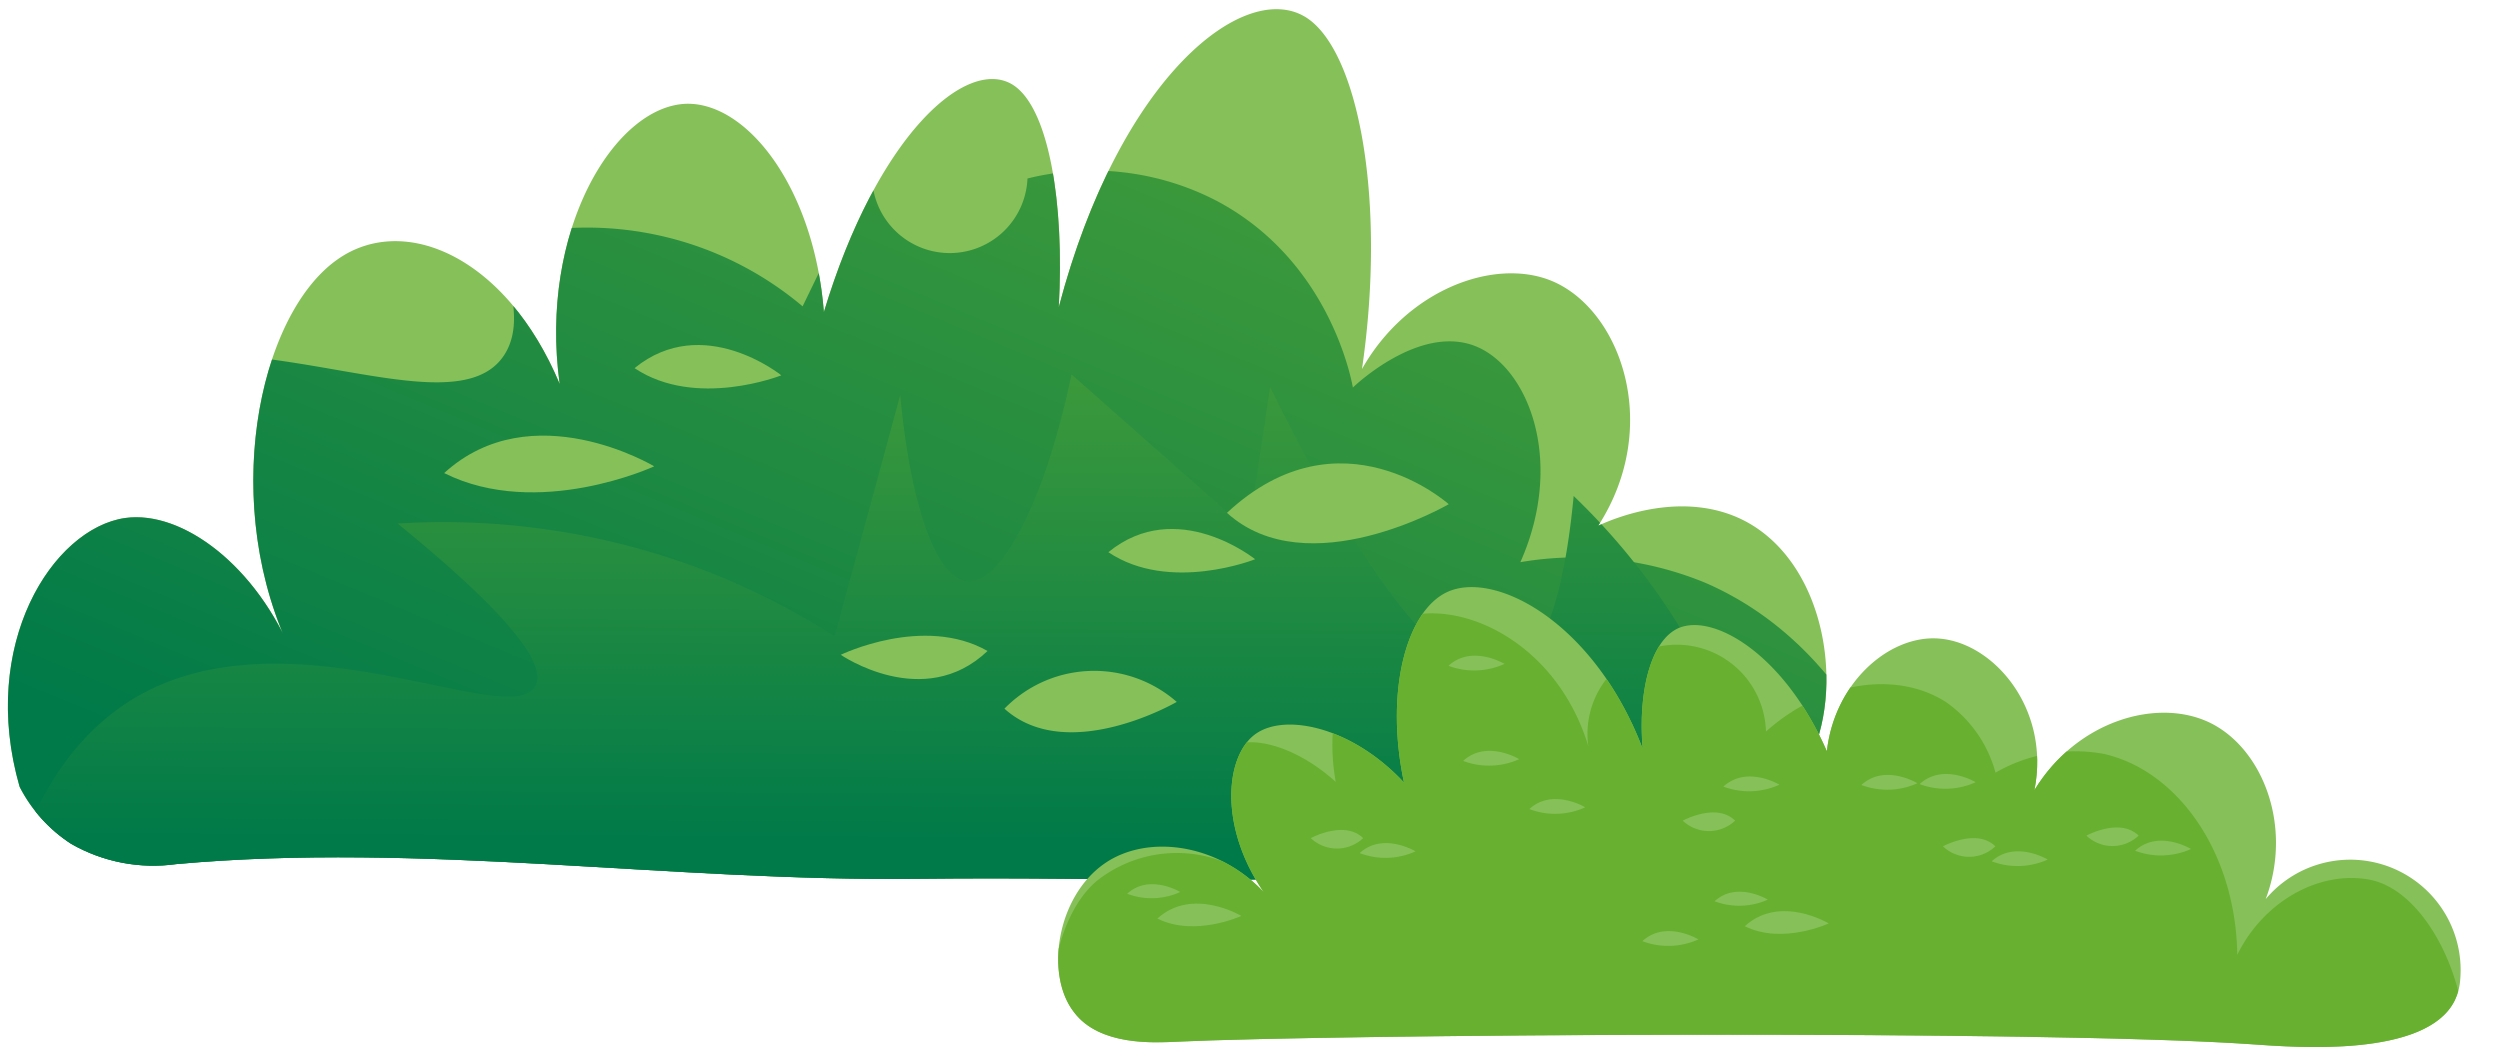 <?xml version="1.0" encoding="UTF-8"?> <svg xmlns="http://www.w3.org/2000/svg" xmlns:xlink="http://www.w3.org/1999/xlink" viewBox="0 0 170.32 72.11"><defs><style>.cls-1{fill:#86c059;}.cls-2{clip-path:url(#clip-path);}.cls-3{fill:url(#web_app_gradient);}.cls-4{fill:url(#web_app_gradient-2);}.cls-5{clip-path:url(#clip-path-2);}.cls-6{fill:#68b030;}</style><clipPath id="clip-path"><path class="cls-1" d="M108.89,35.81c4.37-6.79,1.52-14.72-3.17-16.67-3.9-1.61-9.86.57-12.93,6C94.46,13.69,92.57,3.5,89,1.2c-4.18-2.67-12.73,4-16.87,19.74.4-7.09-.67-13.63-3.14-15.17C65.86,3.84,59.77,9.2,56.13,21.26,55.46,12.8,50.93,7,46.79,7.07c-4.92.12-10.09,8.66-8.66,19.09C34.5,17.49,27.53,14.48,23,17.67c-5.45,3.81-8.13,16.87-3,27.08-2.5-6.2-7.57-10-11.47-9.46C3.59,36-1.46,43.91,1.34,53.61a10.11,10.11,0,0,0,3.51,3.88A11.26,11.26,0,0,0,12,58.87c16.78-1.52,33.68,1.2,50.52,1,15.27-.17,21.33.57,37-.62s21.29-2.81,23.63-7.26c2.6-4.92,1.29-13.66-4.36-16.54C114.61,33.34,109.93,35.33,108.89,35.81Z"></path></clipPath><linearGradient id="web_app_gradient" x1="98.2" y1="-33.33" x2="55.33" y2="69.96" gradientUnits="userSpaceOnUse"><stop offset="0" stop-color="#68b030"></stop><stop offset="1" stop-color="#007a49"></stop></linearGradient><linearGradient id="web_app_gradient-2" x1="60.93" y1="1.98" x2="60.68" y2="57.51" xlink:href="#web_app_gradient"></linearGradient><clipPath id="clip-path-2"><path class="cls-1" d="M87.25,62.24c-4.3-4.8-4-10.53-1.76-12.2,2-1.5,6.61-.54,10.16,3.27-1.32-6.22.17-11.75,3-13,3.29-1.45,10,2.16,13.26,10.69-.32-3.84.53-7.38,2.47-8.22,2.43-1,7.22,1.86,10.08,8.4.52-4.59,4.08-7.75,7.34-7.69,3.86.06,7.93,4.69,6.8,10.34,2.86-4.7,8.34-6.33,11.94-4.6,4.28,2.07,6.39,9.15,2.38,14.68a7.52,7.52,0,0,1,14.69,2.82,3.88,3.88,0,0,1-.37,1.42c-1.93,3.94-10.94,3.19-13.74,3-14.18-1-62.54-.69-73.32-.18-1.56.07-5.27.29-7-2-2-2.54-1.2-7.87,2.07-10.14S84.23,57.63,87.25,62.24Z"></path></clipPath></defs><g id="Trees"><path class="cls-1" d="M108.89,35.81c4.37-6.79,1.52-14.72-3.17-16.67-3.9-1.61-9.86.57-12.93,6C94.46,13.69,92.57,3.5,89,1.2c-4.18-2.67-12.73,4-16.87,19.74.4-7.09-.67-13.63-3.14-15.17C65.86,3.84,59.77,9.2,56.13,21.26,55.46,12.8,50.93,7,46.79,7.07c-4.92.12-10.09,8.66-8.66,19.09C34.5,17.49,27.53,14.48,23,17.67c-5.45,3.81-8.13,16.87-3,27.08-2.5-6.2-7.57-10-11.47-9.46C3.59,36-1.46,43.91,1.34,53.61a10.11,10.11,0,0,0,3.51,3.88A11.26,11.26,0,0,0,12,58.87c16.78-1.52,33.68,1.2,50.52,1,15.27-.17,21.33.57,37-.62s21.29-2.81,23.63-7.26c2.6-4.92,1.29-13.66-4.36-16.54C114.61,33.34,109.93,35.33,108.89,35.81Z"></path><g class="cls-2"><path class="cls-3" d="M-10.53,63l141.65,1c-.59-11.12-6.33-20.61-15-24.32a22.94,22.94,0,0,0-12.54-1.38c3.11-7,.46-13.51-3.26-14.79s-7.93,2.68-8.15,2.89c-.2-1.06-1.83-8.74-9.23-12.69A18.39,18.39,0,0,0,70,12.16a5.3,5.3,0,1,1-10.5-1.22l-4.82,9.93a22.79,22.79,0,0,0-21.08-4.45c1.17,2.56,2.13,5.75.71,7.83-3.52,5.17-17.19-2.84-27.4.88C-.35,27.79-7.58,37-10.53,63Z"></path><path class="cls-4" d="M.23,61.61l120.86,1.12a45.75,45.75,0,0,0-13.88-28.94c-.95,10.05-3.36,11.85-4.75,12.19-5.25,1.29-13.12-13.9-15.93-19.62-.48,3.27-1,6.55-1.45,9.82L73,25.51c-1.78,8.56-4.79,14.28-7.07,14.08S62,34,61.33,26.92L56.86,43.35a49.08,49.08,0,0,0-9.77-4.83,49.76,49.76,0,0,0-20-2.85c8.79,7.16,10,9.9,9.38,11.06-1.66,3.18-16.88-5.46-27.39.88C3.67,50.88,1.34,57,.23,61.61Z"></path><path class="cls-1" d="M44.57,31.77s-8.33-5-14.31.46C36.66,35.43,44.57,31.77,44.57,31.77Z"></path><path class="cls-1" d="M85.51,38.1s-5.33-4.3-10-.48C79.68,40.42,85.51,38.1,85.51,38.1Z"></path><path class="cls-1" d="M53.23,25.57s-5.33-4.3-10-.49C47.41,27.88,53.23,25.57,53.23,25.57Z"></path><path class="cls-1" d="M98.7,34.35s-7.37-6.63-15.11.59C89.11,39.93,98.7,34.35,98.7,34.35Z"></path><path class="cls-1" d="M57.28,44.61s5.64,3.89,10-.26C62.92,41.87,57.28,44.61,57.28,44.61Z"></path><path class="cls-1" d="M80.17,47.82a8.54,8.54,0,0,0-11.74.46C72.72,52.15,80.17,47.82,80.17,47.82Z"></path></g><path class="cls-1" d="M87.25,62.24c-4.3-4.8-4-10.53-1.76-12.2,2-1.5,6.61-.54,10.16,3.27-1.32-6.22.17-11.75,3-13,3.29-1.45,10,2.16,13.26,10.69-.32-3.84.53-7.38,2.47-8.22,2.43-1,7.22,1.86,10.08,8.4.52-4.59,4.08-7.75,7.34-7.69,3.86.06,7.93,4.69,6.8,10.34,2.86-4.7,8.34-6.33,11.94-4.6,4.28,2.07,6.39,9.15,2.38,14.68a7.52,7.52,0,0,1,14.69,2.82,3.88,3.88,0,0,1-.37,1.42c-1.93,3.94-10.94,3.19-13.74,3-14.18-1-62.54-.69-73.32-.18-1.56.07-5.27.29-7-2-2-2.54-1.2-7.87,2.07-10.14S84.23,57.63,87.25,62.24Z"></path><g class="cls-5"><path class="cls-6" d="M85.61,60c-3.26-3.7-3.4-7.78-2-9C85,50,88.2,50.73,91,53.27c-.88-4.9.89-9.45,3.88-10.91,3.93-1.92,11.06,1,13.33,8.48a6.08,6.08,0,1,1,12.1-1c3.88-3.47,8.95-4.15,12.28-2a8.62,8.62,0,0,1,3.36,4.8,10.85,10.85,0,0,1,7.37-1.28c5,1.12,9,6.67,9.1,13.69,1.83-3.71,5.65-5.75,9-5.12,4.39.81,7.79,8.9,6.1,14.43-31.47,0-62.94-.23-94.41-.23C70.64,70.37,71.41,62.79,74.74,60A8.77,8.77,0,0,1,85.61,60Z"></path><path class="cls-1" d="M108,55s-2.22-1.34-3.81.12A4.94,4.94,0,0,0,108,55Z"></path><path class="cls-1" d="M130.63,53.36s-2.22-1.35-3.82.12A5,5,0,0,0,130.63,53.36Z"></path><path class="cls-1" d="M120.44,61.29s-2.11-1.28-3.63.11A4.76,4.76,0,0,0,120.44,61.29Z"></path><path class="cls-1" d="M124.59,62.91s-3.33-2-5.72.19C121.43,64.38,124.59,62.91,124.59,62.91Z"></path><path class="cls-1" d="M114.64,55.91a2.6,2.6,0,0,0,3.57,0C116.94,54.65,114.64,55.91,114.64,55.91Z"></path><path class="cls-1" d="M103.5,51.72s-2.22-1.35-3.82.12A5,5,0,0,0,103.5,51.72Z"></path><path class="cls-1" d="M102.5,45.23s-2.22-1.34-3.82.13A5,5,0,0,0,102.5,45.23Z"></path><path class="cls-1" d="M96.44,58s-2.22-1.34-3.81.12A4.94,4.94,0,0,0,96.44,58Z"></path><path class="cls-1" d="M89.3,57.1a2.6,2.6,0,0,0,3.57,0C91.6,55.85,89.3,57.1,89.3,57.1Z"></path><path class="cls-1" d="M134.6,53.29s-2.22-1.34-3.82.13A5,5,0,0,0,134.6,53.29Z"></path><path class="cls-1" d="M139.51,58.56s-2.22-1.34-3.82.12A5,5,0,0,0,139.51,58.56Z"></path><path class="cls-1" d="M115.71,64s-2.22-1.35-3.82.12A5,5,0,0,0,115.71,64Z"></path><path class="cls-1" d="M80.41,60.77s-2.11-1.27-3.62.12A4.71,4.71,0,0,0,80.41,60.77Z"></path><path class="cls-1" d="M84.57,62.4s-3.33-2-5.72.18C81.41,63.86,84.57,62.4,84.57,62.4Z"></path><path class="cls-1" d="M132.37,57.66a2.59,2.59,0,0,0,3.57,0C134.67,56.4,132.37,57.66,132.37,57.66Z"></path><path class="cls-1" d="M121.23,53.46s-2.22-1.34-3.82.13A5,5,0,0,0,121.23,53.46Z"></path><path class="cls-1" d="M149.27,57.84s-2.22-1.35-3.81.12A5,5,0,0,0,149.27,57.84Z"></path><path class="cls-1" d="M142.14,56.93a2.59,2.59,0,0,0,3.56,0C144.43,55.68,142.14,56.93,142.14,56.93Z"></path></g></g></svg> 